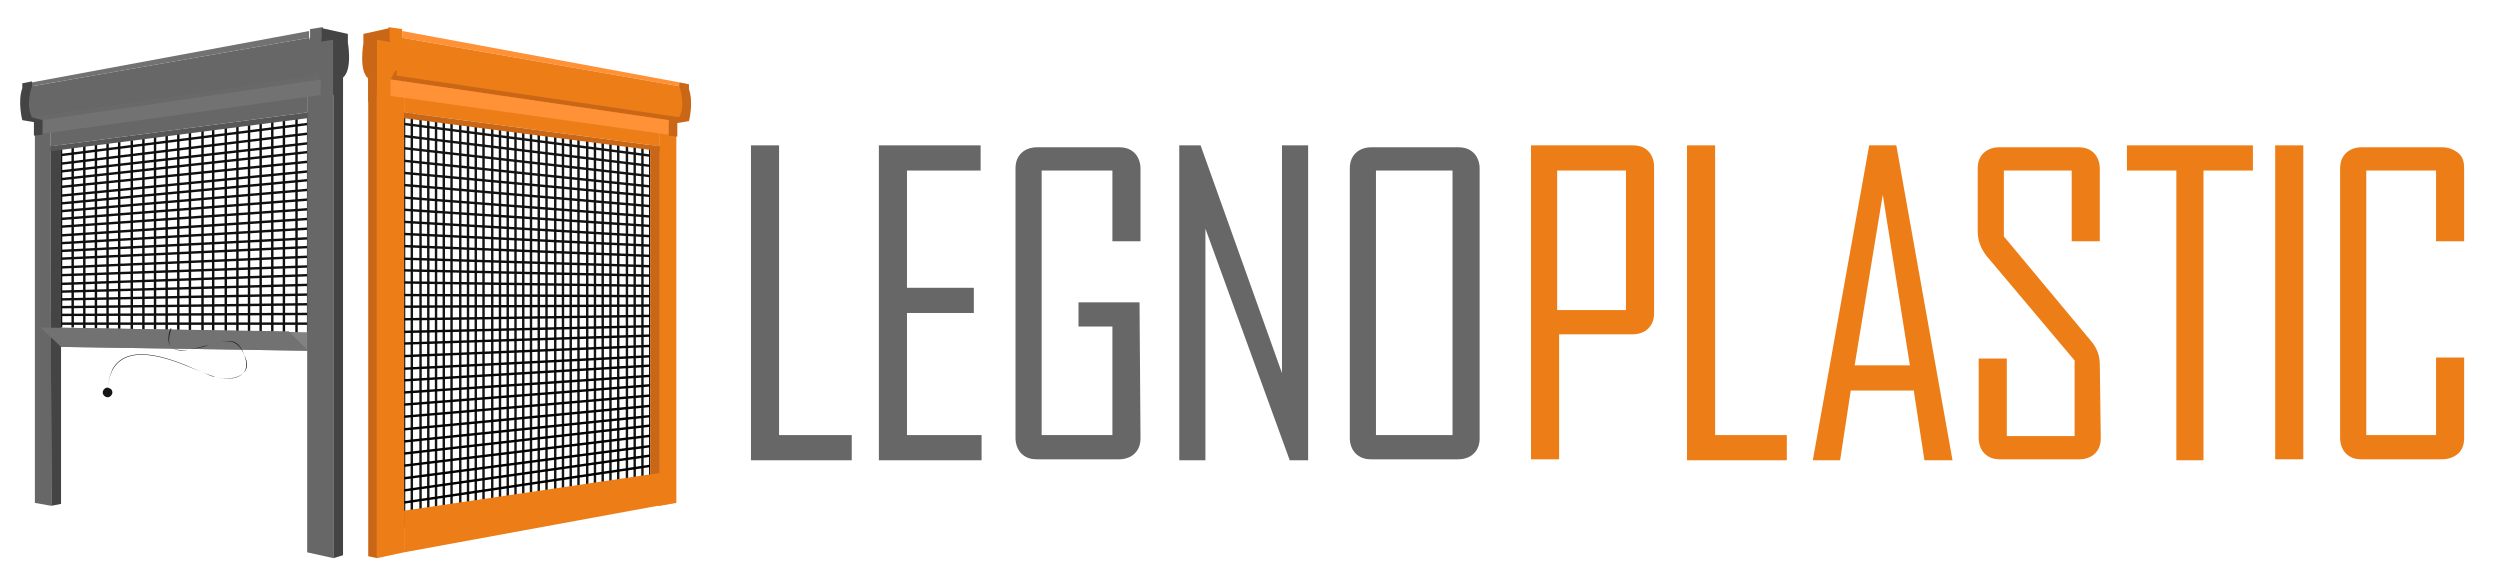 <?xml version="1.0" encoding="utf-8"?>
<!-- Generator: Adobe Illustrator 24.3.0, SVG Export Plug-In . SVG Version: 6.00 Build 0)  -->
<svg version="1.1" id="Livello_1" xmlns="http://www.w3.org/2000/svg" xmlns:xlink="http://www.w3.org/1999/xlink" x="0px" y="0px"
	 viewBox="0 0 258 60" style="enable-background:new 0 0 258 60;" xml:space="preserve">
<style type="text/css">
	.st0{fill:#676767;}
	.st1{fill:#ED7D17;}
	.st2{fill:#C96717;}
	.st3{fill:#FF9136;}
	.st4{fill:#444444;}
	.st5{fill:#727272;}
	.st6{fill:none;stroke:#0F0F0F;stroke-width:0.25;stroke-miterlimit:10;}
	.st7{clip-path:url(#SVGID_2_);fill:none;stroke:#151515;stroke-width:0.25;stroke-miterlimit:10;}
	.st8{clip-path:url(#SVGID_4_);fill:none;stroke:#151515;stroke-width:0.25;stroke-miterlimit:10;}
	.st9{clip-path:url(#SVGID_6_);fill:none;stroke:#151515;stroke-width:0.25;stroke-miterlimit:10;}
	.st10{clip-path:url(#SVGID_8_);fill:none;stroke:#151515;stroke-width:0.25;stroke-miterlimit:10;}
	.st11{clip-path:url(#SVGID_10_);fill:none;stroke:#151515;stroke-width:0.25;stroke-miterlimit:10;}
	.st12{clip-path:url(#SVGID_12_);fill:none;stroke:#151515;stroke-width:0.25;stroke-miterlimit:10;}
	.st13{clip-path:url(#SVGID_14_);fill:none;stroke:#151515;stroke-width:0.25;stroke-miterlimit:10;}
	.st14{clip-path:url(#SVGID_16_);fill:none;stroke:#151515;stroke-width:0.25;stroke-miterlimit:10;}
	.st15{clip-path:url(#SVGID_18_);fill:none;stroke:#151515;stroke-width:0.25;stroke-miterlimit:10;}
	.st16{clip-path:url(#SVGID_20_);fill:none;stroke:#151515;stroke-width:0.25;stroke-miterlimit:10;}
	.st17{clip-path:url(#SVGID_22_);fill:none;stroke:#151515;stroke-width:0.25;stroke-miterlimit:10;}
	.st18{clip-path:url(#SVGID_24_);fill:none;stroke:#151515;stroke-width:0.25;stroke-miterlimit:10;}
	.st19{clip-path:url(#SVGID_26_);fill:none;stroke:#151515;stroke-width:0.25;stroke-miterlimit:10;}
	.st20{clip-path:url(#SVGID_28_);fill:none;stroke:#151515;stroke-width:0.25;stroke-miterlimit:10;}
	.st21{clip-path:url(#SVGID_30_);fill:none;stroke:#151515;stroke-width:0.25;stroke-miterlimit:10;}
	.st22{clip-path:url(#SVGID_32_);fill:none;stroke:#151515;stroke-width:0.25;stroke-miterlimit:10;}
	.st23{clip-path:url(#SVGID_34_);fill:none;stroke:#151515;stroke-width:0.25;stroke-miterlimit:10;}
	.st24{clip-path:url(#SVGID_36_);fill:none;stroke:#151515;stroke-width:0.25;stroke-miterlimit:10;}
	.st25{clip-path:url(#SVGID_38_);fill:none;stroke:#151515;stroke-width:0.25;stroke-miterlimit:10;}
	.st26{clip-path:url(#SVGID_40_);fill:none;stroke:#151515;stroke-width:0.25;stroke-miterlimit:10;}
	.st27{clip-path:url(#SVGID_42_);fill:none;stroke:#151515;stroke-width:0.25;stroke-miterlimit:10;}
	.st28{clip-path:url(#SVGID_44_);fill:none;stroke:#151515;stroke-width:0.25;stroke-miterlimit:10;}
	.st29{clip-path:url(#SVGID_46_);fill:none;stroke:#151515;stroke-width:0.25;stroke-miterlimit:10;}
	.st30{clip-path:url(#SVGID_48_);fill:none;stroke:#151515;stroke-width:0.25;stroke-miterlimit:10;}
	.st31{clip-path:url(#SVGID_50_);fill:none;stroke:#151515;stroke-width:0.25;stroke-miterlimit:10;}
	.st32{clip-path:url(#SVGID_52_);fill:none;stroke:#151515;stroke-width:0.25;stroke-miterlimit:10;}
	.st33{clip-path:url(#SVGID_54_);fill:none;stroke:#151515;stroke-width:0.25;stroke-miterlimit:10;}
	.st34{clip-path:url(#SVGID_56_);fill:none;stroke:#151515;stroke-width:0.25;stroke-miterlimit:10;}
	.st35{clip-path:url(#SVGID_58_);fill:none;stroke:#151515;stroke-width:0.25;stroke-miterlimit:10;}
	.st36{clip-path:url(#SVGID_60_);fill:none;stroke:#151515;stroke-width:0.25;stroke-miterlimit:10;}
	.st37{clip-path:url(#SVGID_62_);fill:none;stroke:#151515;stroke-width:0.25;stroke-miterlimit:10;}
	.st38{clip-path:url(#SVGID_64_);fill:none;stroke:#151515;stroke-width:0.25;stroke-miterlimit:10;}
	.st39{clip-path:url(#SVGID_66_);fill:none;stroke:#151515;stroke-width:0.25;stroke-miterlimit:10;}
	.st40{clip-path:url(#SVGID_68_);fill:none;stroke:#141414;stroke-width:0.25;stroke-miterlimit:10;}
	.st41{clip-path:url(#SVGID_70_);fill:none;stroke:#141414;stroke-width:0.25;stroke-miterlimit:10;}
	.st42{clip-path:url(#SVGID_72_);fill:none;stroke:#131313;stroke-width:0.25;stroke-miterlimit:10;}
	.st43{clip-path:url(#SVGID_74_);fill:none;stroke:#121212;stroke-width:0.25;stroke-miterlimit:10;}
	.st44{clip-path:url(#SVGID_76_);fill:none;stroke:#121212;stroke-width:0.25;stroke-miterlimit:10;}
	.st45{clip-path:url(#SVGID_78_);fill:none;stroke:#111111;stroke-width:0.25;stroke-miterlimit:10;}
	.st46{clip-path:url(#SVGID_80_);fill:none;stroke:#101010;stroke-width:0.25;stroke-miterlimit:10;}
	.st47{clip-path:url(#SVGID_82_);fill:none;stroke:#101010;stroke-width:0.25;stroke-miterlimit:10;}
	.st48{clip-path:url(#SVGID_84_);fill:none;stroke:#0F0F0F;stroke-width:0.25;stroke-miterlimit:10;}
	.st49{clip-path:url(#SVGID_86_);fill:none;stroke:#0E0E0E;stroke-width:0.25;stroke-miterlimit:10;}
	.st50{clip-path:url(#SVGID_88_);fill:none;stroke:#0E0E0E;stroke-width:0.25;stroke-miterlimit:10;}
	.st51{clip-path:url(#SVGID_90_);fill:none;stroke:#0D0D0D;stroke-width:0.25;stroke-miterlimit:10;}
	.st52{clip-path:url(#SVGID_92_);fill:none;stroke:#0C0C0C;stroke-width:0.25;stroke-miterlimit:10;}
	.st53{clip-path:url(#SVGID_94_);fill:none;stroke:#0C0C0C;stroke-width:0.25;stroke-miterlimit:10;}
	.st54{clip-path:url(#SVGID_96_);fill:none;stroke:#0B0B0B;stroke-width:0.25;stroke-miterlimit:10;}
	.st55{clip-path:url(#SVGID_98_);fill:none;stroke:#0A0A0A;stroke-width:0.25;stroke-miterlimit:10;}
	.st56{clip-path:url(#SVGID_100_);fill:none;stroke:#090909;stroke-width:0.25;stroke-miterlimit:10;}
	.st57{clip-path:url(#SVGID_102_);fill:none;stroke:#090909;stroke-width:0.25;stroke-miterlimit:10;}
	.st58{clip-path:url(#SVGID_104_);fill:none;stroke:#080808;stroke-width:0.25;stroke-miterlimit:10;}
	.st59{clip-path:url(#SVGID_106_);fill:none;stroke:#070707;stroke-width:0.25;stroke-miterlimit:10;}
	.st60{clip-path:url(#SVGID_108_);fill:none;stroke:#070707;stroke-width:0.25;stroke-miterlimit:10;}
	.st61{clip-path:url(#SVGID_110_);fill:none;stroke:#060606;stroke-width:0.25;stroke-miterlimit:10;}
	.st62{clip-path:url(#SVGID_112_);fill:none;stroke:#050505;stroke-width:0.25;stroke-miterlimit:10;}
	.st63{clip-path:url(#SVGID_114_);fill:none;stroke:#050505;stroke-width:0.25;stroke-miterlimit:10;}
	.st64{clip-path:url(#SVGID_116_);fill:none;stroke:#040404;stroke-width:0.25;stroke-miterlimit:10;}
	.st65{clip-path:url(#SVGID_118_);fill:none;stroke:#030303;stroke-width:0.25;stroke-miterlimit:10;}
	.st66{clip-path:url(#SVGID_120_);fill:none;stroke:#030303;stroke-width:0.25;stroke-miterlimit:10;}
	.st67{clip-path:url(#SVGID_122_);fill:none;stroke:#020202;stroke-width:0.25;stroke-miterlimit:10;}
	.st68{clip-path:url(#SVGID_124_);fill:none;stroke:#010101;stroke-width:0.25;stroke-miterlimit:10;}
	.st69{clip-path:url(#SVGID_126_);fill:none;stroke:#010101;stroke-width:0.25;stroke-miterlimit:10;}
	.st70{clip-path:url(#SVGID_128_);fill:none;stroke:#000000;stroke-width:0.25;stroke-miterlimit:10;}
	.st71{fill:#828284;}
	.st72{fill:#575757;}
	.st73{fill:#686969;}
	.st74{fill:#151515;}
</style>
<g>
	<polygon class="st0" points="87.9,47.5 77.5,47.5 77.5,15 80.4,15 80.4,44.9 87.9,44.9 	"/>
	<polygon class="st0" points="101.3,47.5 90.7,47.5 90.7,15 101.2,15 101.2,17.6 93.6,17.6 93.6,29.7 100.5,29.7 100.5,32.3 
		93.6,32.3 93.6,44.9 101.3,44.9 	"/>
	<g>
		<path class="st0" d="M117.7,45.2c0,0.7-0.2,1.2-0.6,1.6c-0.4,0.4-1,0.6-1.6,0.6h-8.5c-0.7,0-1.2-0.2-1.6-0.6
			c-0.4-0.4-0.6-1-0.6-1.6V17.4c0-0.7,0.2-1.2,0.6-1.6c0.4-0.4,1-0.6,1.6-0.6h8.5c0.7,0,1.2,0.2,1.6,0.6c0.4,0.4,0.6,1,0.6,1.6v7.5
			h-2.9v-7.3h-7.3v27.3h7.3V33.7h-3.5v-2.5h6.3L117.7,45.2L117.7,45.2z"/>
	</g>
	<g>
		<polygon class="st0" points="135,47.5 133.1,47.5 124.4,23.6 124.4,47.5 121.7,47.5 121.7,15 123.9,15 132.3,38.5 132.3,15 
			135,15 		"/>
	</g>
	<g>
		<path class="st0" d="M152.7,45.2c0,0.7-0.2,1.2-0.6,1.6s-1,0.6-1.6,0.6h-9c-0.7,0-1.2-0.2-1.6-0.6c-0.4-0.4-0.6-1-0.6-1.6V17.4
			c0-0.7,0.2-1.2,0.6-1.6c0.4-0.4,1-0.6,1.6-0.6h9c0.7,0,1.2,0.2,1.6,0.6c0.4,0.4,0.6,1,0.6,1.6V45.2z M149.9,17.6h-7.9v27.3h7.9
			V17.6z"/>
	</g>
	<g>
		<path class="st1" d="M170.7,32.3c0,0.7-0.2,1.2-0.6,1.6s-1,0.6-1.6,0.6h-7.6v12.9h-2.9V15h10.5c0.7,0,1.2,0.2,1.6,0.6
			c0.4,0.4,0.6,1,0.6,1.6V32.3z M167.8,17.6h-7.1v14.4h7.1V17.6z"/>
	</g>
	<g>
		<polygon class="st1" points="184.4,47.5 174.1,47.5 174.1,15 177,15 177,44.9 184.4,44.9 		"/>
	</g>
	<g>
		<path class="st1" d="M201.5,47.5h-2.9l-1.1-7.2H191l-1.1,7.2h-2.8v-0.1l5.8-32.4h2.8L201.5,47.5z M197.1,37.7l-2.8-17.6l-2.9,17.6
			H197.1z"/>
	</g>
	<g>
		<path class="st1" d="M216.8,45.2c0,0.7-0.2,1.2-0.6,1.6s-1,0.6-1.6,0.6h-8.2c-0.7,0-1.2-0.2-1.6-0.6c-0.4-0.4-0.6-1-0.6-1.6V37
			h2.9v8h7v-7.8L205,26.4c-0.6-0.8-0.9-1.6-0.9-2.5v-6.5c0-0.7,0.2-1.2,0.6-1.6c0.4-0.4,1-0.6,1.6-0.6h8.2c0.7,0,1.2,0.2,1.6,0.6
			c0.4,0.4,0.6,1,0.6,1.6v7.5h-2.9v-7.3h-7v6.8l9,10.8c0.6,0.7,0.9,1.5,0.9,2.4L216.8,45.2L216.8,45.2z"/>
	</g>
	<polygon class="st1" points="232.5,17.6 227.4,17.6 227.4,47.5 224.6,47.5 224.6,17.6 219.5,17.6 219.5,15 232.5,15 	"/>
	<g>
		<rect x="234.8" y="15" class="st1" width="2.9" height="32.4"/>
	</g>
	<g>
		<path class="st1" d="M254.3,45.2c0,0.7-0.2,1.2-0.6,1.6c-0.5,0.4-1,0.6-1.7,0.6h-8.3c-0.7,0-1.2-0.2-1.6-0.6
			c-0.4-0.4-0.6-1-0.6-1.6V17.4c0-0.7,0.2-1.2,0.6-1.6c0.4-0.4,1-0.6,1.6-0.6h8.3c0.7,0,1.2,0.2,1.7,0.6c0.5,0.4,0.6,1,0.6,1.6v7.5
			h-2.9v-7.3h-7.2v27.3h7.2v-8h2.9V45.2z"/>
	</g>
</g>
<g>
	<path class="st1" d="M40.1,2.8l1.4,0.2v0.8c0,0,1.4,4.3-1.2,4.3h-1.2L40.1,2.8z"/>
</g>
<g>
	<path class="st2" d="M39.5,8.2h0.8v1.6h-1.5v-2h-0.2v2.7H38V9.9V8.1c-1-0.8-0.5-3.6-0.5-3.6V3.5l2.7-0.6v0.8
		C40.1,3.7,40.9,7.5,39.5,8.2"/>
</g>
<g>
	<polygon class="st3" points="70.1,8.9 70.1,8.5 41.5,3.2 41.5,3.9 	"/>
</g>
<g>
	<path class="st0" d="M33.3,2.8L32,3v0.8c0,0-1.4,4.3,1.2,4.3h1.2L33.3,2.8z"/>
</g>
<g>
	<path class="st4" d="M33.8,8.2h-0.7v1.6h1.5V7.9h0.2v2.7h0.6V9.9V8c1-0.8,0.5-3.6,0.5-3.6V3.5l-2.7-0.6v0.8
		C33.3,3.6,32.5,7.5,33.8,8.2"/>
</g>
<g>
	<polygon class="st5" points="3.3,8.9 3.3,8.5 31.9,3.2 31.9,3.9 	"/>
</g>
<g>
	<line class="st6" x1="6.3" y1="16" x2="31.7" y2="12.8"/>
</g>
<g>
	<line class="st6" x1="6.2" y1="16.9" x2="31.7" y2="13.8"/>
</g>
<g>
	<line class="st6" x1="6.2" y1="17.7" x2="31.7" y2="14.8"/>
</g>
<g>
	<line class="st6" x1="6.2" y1="18.5" x2="31.7" y2="15.7"/>
</g>
<g>
	<line class="st6" x1="6.2" y1="19.3" x2="31.7" y2="16.7"/>
</g>
<g>
	<line class="st6" x1="6.2" y1="20.2" x2="31.7" y2="17.7"/>
</g>
<g>
	<line class="st6" x1="6.2" y1="21" x2="31.7" y2="18.6"/>
</g>
<g>
	<line class="st6" x1="6.2" y1="21.8" x2="31.7" y2="19.6"/>
</g>
<g>
	<line class="st6" x1="6.2" y1="22.6" x2="31.7" y2="20.6"/>
</g>
<g>
	<line class="st6" x1="6.2" y1="23.4" x2="31.7" y2="21.6"/>
</g>
<g>
	<line class="st6" x1="6.2" y1="24.3" x2="31.7" y2="22.6"/>
</g>
<g>
	<line class="st6" x1="6.2" y1="25.1" x2="31.7" y2="23.6"/>
</g>
<g>
	<line class="st6" x1="6.2" y1="25.9" x2="31.7" y2="24.6"/>
</g>
<g>
	<line class="st6" x1="6.2" y1="26.7" x2="31.7" y2="25.5"/>
</g>
<g>
	<line class="st6" x1="6.2" y1="27.6" x2="31.7" y2="26.5"/>
</g>
<g>
	<line class="st6" x1="6.2" y1="28.4" x2="31.7" y2="27.5"/>
</g>
<g>
	<line class="st6" x1="6.2" y1="29.3" x2="31.7" y2="28.4"/>
</g>
<g>
	<line class="st6" x1="6.2" y1="30.1" x2="31.7" y2="29.4"/>
</g>
<g>
	<line class="st6" x1="6.2" y1="30.9" x2="31.7" y2="30.4"/>
</g>
<g>
	<line class="st6" x1="6.2" y1="31.7" x2="31.8" y2="31.4"/>
</g>
<g>
	<line class="st6" x1="6.2" y1="32.5" x2="31.8" y2="32.4"/>
</g>
<g>
	<line class="st6" x1="6.2" y1="33.4" x2="31.8" y2="33.4"/>
</g>
<g>
	<line class="st6" x1="6.3" y1="15.4" x2="6.3" y2="33.8"/>
</g>
<g>
	<line class="st6" x1="7.5" y1="15.2" x2="7.5" y2="33.8"/>
</g>
<g>
	<line class="st6" x1="8.7" y1="15" x2="8.7" y2="33.9"/>
</g>
<g>
	<line class="st6" x1="9.9" y1="14.9" x2="9.9" y2="33.9"/>
</g>
<g>
	<line class="st6" x1="11.1" y1="14.7" x2="11.1" y2="34"/>
</g>
<g>
	<line class="st6" x1="12.3" y1="14.5" x2="12.3" y2="34"/>
</g>
<g>
	<line class="st6" x1="13.6" y1="14.3" x2="13.6" y2="34"/>
</g>
<g>
	<line class="st6" x1="14.8" y1="14.2" x2="14.8" y2="34"/>
</g>
<g>
	<line class="st6" x1="16" y1="14" x2="16" y2="34"/>
</g>
<g>
	<line class="st6" x1="17.2" y1="13.8" x2="17.2" y2="34.1"/>
</g>
<g>
	<line class="st6" x1="18.4" y1="13.6" x2="18.4" y2="34.1"/>
</g>
<g>
	<line class="st6" x1="19.6" y1="13.4" x2="19.6" y2="34.1"/>
</g>
<g>
	<line class="st6" x1="20.9" y1="13.2" x2="20.9" y2="34.1"/>
</g>
<g>
	<line class="st6" x1="22" y1="13.1" x2="22" y2="34.2"/>
</g>
<g>
	<line class="st6" x1="23.3" y1="12.9" x2="23.3" y2="34.2"/>
</g>
<g>
	<line class="st6" x1="24.5" y1="12.7" x2="24.5" y2="34.3"/>
</g>
<g>
	<line class="st6" x1="25.7" y1="12.5" x2="25.7" y2="34.3"/>
</g>
<g>
	<line class="st6" x1="26.9" y1="12.3" x2="26.9" y2="34.3"/>
</g>
<g>
	<line class="st6" x1="28.1" y1="12.2" x2="28.1" y2="34.3"/>
</g>
<g>
	<line class="st6" x1="29.3" y1="12" x2="29.3" y2="34.4"/>
</g>
<g>
	<line class="st6" x1="30.6" y1="11.8" x2="30.6" y2="34.4"/>
</g>
<g>
	<line class="st6" x1="31.8" y1="11.6" x2="31.8" y2="34.4"/>
</g>
<g>
	<g>
		<defs>
			<polygon id="SVGID_1_" points="41.7,54.4 67.1,50.2 67.1,15.2 41.7,11.6 			"/>
		</defs>
		<clipPath id="SVGID_2_">
			<use xlink:href="#SVGID_1_"  style="overflow:visible;"/>
		</clipPath>
		<line class="st7" x1="41.7" y1="-40.1" x2="41.7" y2="64.7"/>
	</g>
	<g>
		<defs>
			<polygon id="SVGID_3_" points="41.7,54.4 67.1,50.2 67.1,15.2 41.7,11.6 			"/>
		</defs>
		<clipPath id="SVGID_4_">
			<use xlink:href="#SVGID_3_"  style="overflow:visible;"/>
		</clipPath>
		<line class="st8" x1="42.5" y1="-40.1" x2="42.5" y2="64.7"/>
	</g>
	<g>
		<defs>
			<polygon id="SVGID_5_" points="41.7,54.4 67.1,50.2 67.1,15.2 41.7,11.6 			"/>
		</defs>
		<clipPath id="SVGID_6_">
			<use xlink:href="#SVGID_5_"  style="overflow:visible;"/>
		</clipPath>
		<line class="st9" x1="43.4" y1="-40.1" x2="43.4" y2="64.7"/>
	</g>
	<g>
		<defs>
			<polygon id="SVGID_7_" points="41.7,54.4 67.1,50.2 67.1,15.2 41.7,11.6 			"/>
		</defs>
		<clipPath id="SVGID_8_">
			<use xlink:href="#SVGID_7_"  style="overflow:visible;"/>
		</clipPath>
		<line class="st10" x1="44.2" y1="-40.1" x2="44.2" y2="64.7"/>
	</g>
	<g>
		<defs>
			<polygon id="SVGID_9_" points="41.7,54.4 67.1,50.2 67.1,15.2 41.7,11.6 			"/>
		</defs>
		<clipPath id="SVGID_10_">
			<use xlink:href="#SVGID_9_"  style="overflow:visible;"/>
		</clipPath>
		<line class="st11" x1="45" y1="-40.1" x2="45" y2="64.7"/>
	</g>
	<g>
		<defs>
			<polygon id="SVGID_11_" points="41.7,54.4 67.1,50.2 67.1,15.2 41.7,11.6 			"/>
		</defs>
		<clipPath id="SVGID_12_">
			<use xlink:href="#SVGID_11_"  style="overflow:visible;"/>
		</clipPath>
		<line class="st12" x1="45.8" y1="-40.1" x2="45.8" y2="64.7"/>
	</g>
	<g>
		<defs>
			<polygon id="SVGID_13_" points="41.7,54.4 67.1,50.2 67.1,15.2 41.7,11.6 			"/>
		</defs>
		<clipPath id="SVGID_14_">
			<use xlink:href="#SVGID_13_"  style="overflow:visible;"/>
		</clipPath>
		<line class="st13" x1="46.6" y1="-40.1" x2="46.6" y2="64.7"/>
	</g>
	<g>
		<defs>
			<polygon id="SVGID_15_" points="41.7,54.4 67.1,50.2 67.1,15.2 41.7,11.6 			"/>
		</defs>
		<clipPath id="SVGID_16_">
			<use xlink:href="#SVGID_15_"  style="overflow:visible;"/>
		</clipPath>
		<line class="st14" x1="47.5" y1="-40.1" x2="47.5" y2="64.7"/>
	</g>
	<g>
		<defs>
			<polygon id="SVGID_17_" points="41.7,54.4 67.1,50.2 67.1,15.2 41.7,11.6 			"/>
		</defs>
		<clipPath id="SVGID_18_">
			<use xlink:href="#SVGID_17_"  style="overflow:visible;"/>
		</clipPath>
		<line class="st15" x1="48.3" y1="-40.1" x2="48.3" y2="64.7"/>
	</g>
	<g>
		<defs>
			<polygon id="SVGID_19_" points="41.7,54.4 67.1,50.2 67.1,15.2 41.7,11.6 			"/>
		</defs>
		<clipPath id="SVGID_20_">
			<use xlink:href="#SVGID_19_"  style="overflow:visible;"/>
		</clipPath>
		<line class="st16" x1="49.1" y1="-40.1" x2="49.1" y2="64.7"/>
	</g>
	<g>
		<defs>
			<polygon id="SVGID_21_" points="41.7,54.4 67.1,50.2 67.1,15.2 41.7,11.6 			"/>
		</defs>
		<clipPath id="SVGID_22_">
			<use xlink:href="#SVGID_21_"  style="overflow:visible;"/>
		</clipPath>
		<line class="st17" x1="49.9" y1="-40.1" x2="49.9" y2="64.7"/>
	</g>
	<g>
		<defs>
			<polygon id="SVGID_23_" points="41.7,54.4 67.1,50.2 67.1,15.2 41.7,11.6 			"/>
		</defs>
		<clipPath id="SVGID_24_">
			<use xlink:href="#SVGID_23_"  style="overflow:visible;"/>
		</clipPath>
		<line class="st18" x1="50.8" y1="-40.1" x2="50.8" y2="64.7"/>
	</g>
	<g>
		<defs>
			<polygon id="SVGID_25_" points="41.7,54.4 67.1,50.2 67.1,15.2 41.7,11.6 			"/>
		</defs>
		<clipPath id="SVGID_26_">
			<use xlink:href="#SVGID_25_"  style="overflow:visible;"/>
		</clipPath>
		<line class="st19" x1="51.6" y1="-40.1" x2="51.6" y2="64.7"/>
	</g>
	<g>
		<defs>
			<polygon id="SVGID_27_" points="41.7,54.4 67.1,50.2 67.1,15.2 41.7,11.6 			"/>
		</defs>
		<clipPath id="SVGID_28_">
			<use xlink:href="#SVGID_27_"  style="overflow:visible;"/>
		</clipPath>
		<line class="st20" x1="52.4" y1="-40.1" x2="52.4" y2="64.7"/>
	</g>
	<g>
		<defs>
			<polygon id="SVGID_29_" points="41.7,54.4 67.1,50.2 67.1,15.2 41.7,11.6 			"/>
		</defs>
		<clipPath id="SVGID_30_">
			<use xlink:href="#SVGID_29_"  style="overflow:visible;"/>
		</clipPath>
		<line class="st21" x1="53.2" y1="-40.1" x2="53.2" y2="64.7"/>
	</g>
	<g>
		<defs>
			<polygon id="SVGID_31_" points="41.7,54.4 67.1,50.2 67.1,15.2 41.7,11.6 			"/>
		</defs>
		<clipPath id="SVGID_32_">
			<use xlink:href="#SVGID_31_"  style="overflow:visible;"/>
		</clipPath>
		<line class="st22" x1="54" y1="-40.1" x2="54" y2="64.7"/>
	</g>
	<g>
		<defs>
			<polygon id="SVGID_33_" points="41.7,54.4 67.1,50.2 67.1,15.2 41.7,11.6 			"/>
		</defs>
		<clipPath id="SVGID_34_">
			<use xlink:href="#SVGID_33_"  style="overflow:visible;"/>
		</clipPath>
		<line class="st23" x1="54.8" y1="-40.1" x2="54.8" y2="64.7"/>
	</g>
	<g>
		<defs>
			<polygon id="SVGID_35_" points="41.7,54.4 67.1,50.2 67.1,15.2 41.7,11.6 			"/>
		</defs>
		<clipPath id="SVGID_36_">
			<use xlink:href="#SVGID_35_"  style="overflow:visible;"/>
		</clipPath>
		<line class="st24" x1="55.6" y1="-40.1" x2="55.6" y2="64.7"/>
	</g>
	<g>
		<defs>
			<polygon id="SVGID_37_" points="41.7,54.4 67.1,50.2 67.1,15.2 41.7,11.6 			"/>
		</defs>
		<clipPath id="SVGID_38_">
			<use xlink:href="#SVGID_37_"  style="overflow:visible;"/>
		</clipPath>
		<line class="st25" x1="56.4" y1="-40.1" x2="56.4" y2="64.7"/>
	</g>
	<g>
		<defs>
			<polygon id="SVGID_39_" points="41.7,54.4 67.1,50.2 67.1,15.2 41.7,11.6 			"/>
		</defs>
		<clipPath id="SVGID_40_">
			<use xlink:href="#SVGID_39_"  style="overflow:visible;"/>
		</clipPath>
		<line class="st26" x1="57.3" y1="-40.1" x2="57.3" y2="64.7"/>
	</g>
	<g>
		<defs>
			<polygon id="SVGID_41_" points="41.7,54.4 67.1,50.2 67.1,15.2 41.7,11.6 			"/>
		</defs>
		<clipPath id="SVGID_42_">
			<use xlink:href="#SVGID_41_"  style="overflow:visible;"/>
		</clipPath>
		<line class="st27" x1="58.1" y1="-40.1" x2="58.1" y2="64.7"/>
	</g>
	<g>
		<defs>
			<polygon id="SVGID_43_" points="41.7,54.4 67.1,50.2 67.1,15.2 41.7,11.6 			"/>
		</defs>
		<clipPath id="SVGID_44_">
			<use xlink:href="#SVGID_43_"  style="overflow:visible;"/>
		</clipPath>
		<line class="st28" x1="58.9" y1="-40.1" x2="58.9" y2="64.7"/>
	</g>
	<g>
		<defs>
			<polygon id="SVGID_45_" points="41.7,54.4 67.1,50.2 67.1,15.2 41.7,11.6 			"/>
		</defs>
		<clipPath id="SVGID_46_">
			<use xlink:href="#SVGID_45_"  style="overflow:visible;"/>
		</clipPath>
		<line class="st29" x1="59.7" y1="-40.1" x2="59.7" y2="64.7"/>
	</g>
	<g>
		<defs>
			<polygon id="SVGID_47_" points="41.7,54.4 67.1,50.2 67.1,15.2 41.7,11.6 			"/>
		</defs>
		<clipPath id="SVGID_48_">
			<use xlink:href="#SVGID_47_"  style="overflow:visible;"/>
		</clipPath>
		<line class="st30" x1="60.6" y1="-40.1" x2="60.6" y2="64.7"/>
	</g>
	<g>
		<defs>
			<polygon id="SVGID_49_" points="41.7,54.4 67.1,50.2 67.1,15.2 41.7,11.6 			"/>
		</defs>
		<clipPath id="SVGID_50_">
			<use xlink:href="#SVGID_49_"  style="overflow:visible;"/>
		</clipPath>
		<line class="st31" x1="61.4" y1="-40.1" x2="61.4" y2="64.7"/>
	</g>
	<g>
		<defs>
			<polygon id="SVGID_51_" points="41.7,54.4 67.1,50.2 67.1,15.2 41.7,11.6 			"/>
		</defs>
		<clipPath id="SVGID_52_">
			<use xlink:href="#SVGID_51_"  style="overflow:visible;"/>
		</clipPath>
		<line class="st32" x1="62.2" y1="-40.1" x2="62.2" y2="64.7"/>
	</g>
	<g>
		<defs>
			<polygon id="SVGID_53_" points="41.7,54.4 67.1,50.2 67.1,15.2 41.7,11.6 			"/>
		</defs>
		<clipPath id="SVGID_54_">
			<use xlink:href="#SVGID_53_"  style="overflow:visible;"/>
		</clipPath>
		<line class="st33" x1="63" y1="-40.1" x2="63" y2="64.7"/>
	</g>
	<g>
		<defs>
			<polygon id="SVGID_55_" points="41.7,54.4 67.1,50.2 67.1,15.2 41.7,11.6 			"/>
		</defs>
		<clipPath id="SVGID_56_">
			<use xlink:href="#SVGID_55_"  style="overflow:visible;"/>
		</clipPath>
		<line class="st34" x1="63.8" y1="-40.1" x2="63.8" y2="64.7"/>
	</g>
	<g>
		<defs>
			<polygon id="SVGID_57_" points="41.7,54.4 67.1,50.2 67.1,15.2 41.7,11.6 			"/>
		</defs>
		<clipPath id="SVGID_58_">
			<use xlink:href="#SVGID_57_"  style="overflow:visible;"/>
		</clipPath>
		<line class="st35" x1="64.7" y1="-40.1" x2="64.7" y2="64.7"/>
	</g>
	<g>
		<defs>
			<polygon id="SVGID_59_" points="41.7,54.4 67.1,50.2 67.1,15.2 41.7,11.6 			"/>
		</defs>
		<clipPath id="SVGID_60_">
			<use xlink:href="#SVGID_59_"  style="overflow:visible;"/>
		</clipPath>
		<line class="st36" x1="65.5" y1="-40.1" x2="65.5" y2="64.7"/>
	</g>
	<g>
		<defs>
			<polygon id="SVGID_61_" points="41.7,54.4 67.1,50.2 67.1,15.2 41.7,11.6 			"/>
		</defs>
		<clipPath id="SVGID_62_">
			<use xlink:href="#SVGID_61_"  style="overflow:visible;"/>
		</clipPath>
		<line class="st37" x1="66.3" y1="-40.1" x2="66.3" y2="64.7"/>
	</g>
	<g>
		<defs>
			<polygon id="SVGID_63_" points="41.7,54.4 67.1,50.2 67.1,15.2 41.7,11.6 			"/>
		</defs>
		<clipPath id="SVGID_64_">
			<use xlink:href="#SVGID_63_"  style="overflow:visible;"/>
		</clipPath>
		<line class="st38" x1="67.1" y1="-40.1" x2="67.1" y2="64.7"/>
	</g>
	<g>
		<defs>
			<polygon id="SVGID_65_" points="41.7,54.4 67.1,50.2 67.1,15.2 41.7,11.6 			"/>
		</defs>
		<clipPath id="SVGID_66_">
			<use xlink:href="#SVGID_65_"  style="overflow:visible;"/>
		</clipPath>
		<line class="st39" x1="9.1" y1="8.6" x2="74.4" y2="17"/>
	</g>
	<g>
		<defs>
			<polygon id="SVGID_67_" points="41.7,54.4 67.1,50.2 67.1,15.2 41.7,11.6 			"/>
		</defs>
		<clipPath id="SVGID_68_">
			<use xlink:href="#SVGID_67_"  style="overflow:visible;"/>
		</clipPath>
		<line class="st40" x1="9.1" y1="10.1" x2="74.4" y2="18"/>
	</g>
	<g>
		<defs>
			<polygon id="SVGID_69_" points="41.7,54.4 67.1,50.2 67.1,15.2 41.7,11.6 			"/>
		</defs>
		<clipPath id="SVGID_70_">
			<use xlink:href="#SVGID_69_"  style="overflow:visible;"/>
		</clipPath>
		<line class="st41" x1="9.1" y1="11.6" x2="74.4" y2="19"/>
	</g>
	<g>
		<defs>
			<polygon id="SVGID_71_" points="41.7,54.4 67.1,50.2 67.1,15.2 41.7,11.6 			"/>
		</defs>
		<clipPath id="SVGID_72_">
			<use xlink:href="#SVGID_71_"  style="overflow:visible;"/>
		</clipPath>
		<line class="st42" x1="9.1" y1="13.2" x2="74.4" y2="20"/>
	</g>
	<g>
		<defs>
			<polygon id="SVGID_73_" points="41.7,54.4 67.1,50.2 67.1,15.2 41.7,11.6 			"/>
		</defs>
		<clipPath id="SVGID_74_">
			<use xlink:href="#SVGID_73_"  style="overflow:visible;"/>
		</clipPath>
		<line class="st43" x1="9.1" y1="14.8" x2="74.4" y2="20.9"/>
	</g>
	<g>
		<defs>
			<polygon id="SVGID_75_" points="41.7,54.4 67.1,50.2 67.1,15.2 41.7,11.6 			"/>
		</defs>
		<clipPath id="SVGID_76_">
			<use xlink:href="#SVGID_75_"  style="overflow:visible;"/>
		</clipPath>
		<line class="st44" x1="9.1" y1="16.3" x2="74.4" y2="21.9"/>
	</g>
	<g>
		<defs>
			<polygon id="SVGID_77_" points="41.7,54.4 67.1,50.2 67.1,15.2 41.7,11.6 			"/>
		</defs>
		<clipPath id="SVGID_78_">
			<use xlink:href="#SVGID_77_"  style="overflow:visible;"/>
		</clipPath>
		<line class="st45" x1="9.1" y1="17.9" x2="74.4" y2="22.9"/>
	</g>
	<g>
		<defs>
			<polygon id="SVGID_79_" points="41.7,54.4 67.1,50.2 67.1,15.2 41.7,11.6 			"/>
		</defs>
		<clipPath id="SVGID_80_">
			<use xlink:href="#SVGID_79_"  style="overflow:visible;"/>
		</clipPath>
		<line class="st46" x1="9.1" y1="19.5" x2="74.4" y2="23.8"/>
	</g>
	<g>
		<defs>
			<polygon id="SVGID_81_" points="41.7,54.4 67.1,50.2 67.1,15.2 41.7,11.6 			"/>
		</defs>
		<clipPath id="SVGID_82_">
			<use xlink:href="#SVGID_81_"  style="overflow:visible;"/>
		</clipPath>
		<line class="st47" x1="9.1" y1="21" x2="74.4" y2="24.8"/>
	</g>
	<g>
		<defs>
			<polygon id="SVGID_83_" points="41.7,54.4 67.1,50.2 67.1,15.2 41.7,11.6 			"/>
		</defs>
		<clipPath id="SVGID_84_">
			<use xlink:href="#SVGID_83_"  style="overflow:visible;"/>
		</clipPath>
		<line class="st48" x1="9.1" y1="22.6" x2="74.4" y2="25.7"/>
	</g>
	<g>
		<defs>
			<polygon id="SVGID_85_" points="41.7,54.4 67.1,50.2 67.1,15.2 41.7,11.6 			"/>
		</defs>
		<clipPath id="SVGID_86_">
			<use xlink:href="#SVGID_85_"  style="overflow:visible;"/>
		</clipPath>
		<line class="st49" x1="9.1" y1="24.1" x2="74.4" y2="26.7"/>
	</g>
	<g>
		<defs>
			<polygon id="SVGID_87_" points="41.7,54.4 67.1,50.2 67.1,15.2 41.7,11.6 			"/>
		</defs>
		<clipPath id="SVGID_88_">
			<use xlink:href="#SVGID_87_"  style="overflow:visible;"/>
		</clipPath>
		<line class="st50" x1="9.1" y1="25.7" x2="74.4" y2="27.7"/>
	</g>
	<g>
		<defs>
			<polygon id="SVGID_89_" points="41.7,54.4 67.1,50.2 67.1,15.2 41.7,11.6 			"/>
		</defs>
		<clipPath id="SVGID_90_">
			<use xlink:href="#SVGID_89_"  style="overflow:visible;"/>
		</clipPath>
		<line class="st51" x1="9.1" y1="27.2" x2="74.4" y2="28.6"/>
	</g>
	<g>
		<defs>
			<polygon id="SVGID_91_" points="41.7,54.4 67.1,50.2 67.1,15.2 41.7,11.6 			"/>
		</defs>
		<clipPath id="SVGID_92_">
			<use xlink:href="#SVGID_91_"  style="overflow:visible;"/>
		</clipPath>
		<line class="st52" x1="9.1" y1="28.7" x2="74.4" y2="29.6"/>
	</g>
	<g>
		<defs>
			<polygon id="SVGID_93_" points="41.7,54.4 67.1,50.2 67.1,15.2 41.7,11.6 			"/>
		</defs>
		<clipPath id="SVGID_94_">
			<use xlink:href="#SVGID_93_"  style="overflow:visible;"/>
		</clipPath>
		<line class="st53" x1="9.1" y1="30.3" x2="74.4" y2="30.6"/>
	</g>
	<g>
		<defs>
			<polygon id="SVGID_95_" points="41.7,54.4 67.1,50.2 67.1,15.2 41.7,11.6 			"/>
		</defs>
		<clipPath id="SVGID_96_">
			<use xlink:href="#SVGID_95_"  style="overflow:visible;"/>
		</clipPath>
		<line class="st54" x1="9.1" y1="31.8" x2="74.3" y2="31.5"/>
	</g>
	<g>
		<defs>
			<polygon id="SVGID_97_" points="41.7,54.4 67.1,50.2 67.1,15.2 41.7,11.6 			"/>
		</defs>
		<clipPath id="SVGID_98_">
			<use xlink:href="#SVGID_97_"  style="overflow:visible;"/>
		</clipPath>
		<line class="st55" x1="9.1" y1="33.4" x2="74.3" y2="32.5"/>
	</g>
	<g>
		<defs>
			<polygon id="SVGID_99_" points="41.7,54.4 67.1,50.2 67.1,15.2 41.7,11.6 			"/>
		</defs>
		<clipPath id="SVGID_100_">
			<use xlink:href="#SVGID_99_"  style="overflow:visible;"/>
		</clipPath>
		<line class="st56" x1="9.1" y1="35" x2="74.3" y2="33.5"/>
	</g>
	<g>
		<defs>
			<polygon id="SVGID_101_" points="41.7,54.4 67.1,50.2 67.1,15.2 41.7,11.6 			"/>
		</defs>
		<clipPath id="SVGID_102_">
			<use xlink:href="#SVGID_101_"  style="overflow:visible;"/>
		</clipPath>
		<line class="st57" x1="9.1" y1="36.5" x2="74.3" y2="34.4"/>
	</g>
	<g>
		<defs>
			<polygon id="SVGID_103_" points="41.7,54.4 67.1,50.2 67.1,15.2 41.7,11.6 			"/>
		</defs>
		<clipPath id="SVGID_104_">
			<use xlink:href="#SVGID_103_"  style="overflow:visible;"/>
		</clipPath>
		<line class="st58" x1="9.1" y1="38.1" x2="74.3" y2="35.4"/>
	</g>
	<g>
		<defs>
			<polygon id="SVGID_105_" points="41.7,54.4 67.1,50.2 67.1,15.2 41.7,11.6 			"/>
		</defs>
		<clipPath id="SVGID_106_">
			<use xlink:href="#SVGID_105_"  style="overflow:visible;"/>
		</clipPath>
		<line class="st59" x1="9.1" y1="39.7" x2="74.3" y2="36.4"/>
	</g>
	<g>
		<defs>
			<polygon id="SVGID_107_" points="41.7,54.4 67.1,50.2 67.1,15.2 41.7,11.6 			"/>
		</defs>
		<clipPath id="SVGID_108_">
			<use xlink:href="#SVGID_107_"  style="overflow:visible;"/>
		</clipPath>
		<line class="st60" x1="9.1" y1="41.2" x2="74.3" y2="37.3"/>
	</g>
	<g>
		<defs>
			<polygon id="SVGID_109_" points="41.7,54.4 67.1,50.2 67.1,15.2 41.7,11.6 			"/>
		</defs>
		<clipPath id="SVGID_110_">
			<use xlink:href="#SVGID_109_"  style="overflow:visible;"/>
		</clipPath>
		<line class="st61" x1="9.2" y1="42.7" x2="74.3" y2="38.3"/>
	</g>
	<g>
		<defs>
			<polygon id="SVGID_111_" points="41.7,54.4 67.1,50.2 67.1,15.2 41.7,11.6 			"/>
		</defs>
		<clipPath id="SVGID_112_">
			<use xlink:href="#SVGID_111_"  style="overflow:visible;"/>
		</clipPath>
		<line class="st62" x1="9.2" y1="44.3" x2="74.3" y2="39.2"/>
	</g>
	<g>
		<defs>
			<polygon id="SVGID_113_" points="41.7,54.4 67.1,50.2 67.1,15.2 41.7,11.6 			"/>
		</defs>
		<clipPath id="SVGID_114_">
			<use xlink:href="#SVGID_113_"  style="overflow:visible;"/>
		</clipPath>
		<line class="st63" x1="9.2" y1="45.8" x2="74.3" y2="40.2"/>
	</g>
	<g>
		<defs>
			<polygon id="SVGID_115_" points="41.7,54.4 67.1,50.2 67.1,15.2 41.7,11.6 			"/>
		</defs>
		<clipPath id="SVGID_116_">
			<use xlink:href="#SVGID_115_"  style="overflow:visible;"/>
		</clipPath>
		<line class="st64" x1="9.2" y1="47.4" x2="74.3" y2="41.2"/>
	</g>
	<g>
		<defs>
			<polygon id="SVGID_117_" points="41.7,54.4 67.1,50.2 67.1,15.2 41.7,11.6 			"/>
		</defs>
		<clipPath id="SVGID_118_">
			<use xlink:href="#SVGID_117_"  style="overflow:visible;"/>
		</clipPath>
		<line class="st65" x1="9.2" y1="48.9" x2="74.3" y2="42.2"/>
	</g>
	<g>
		<defs>
			<polygon id="SVGID_119_" points="41.7,54.4 67.1,50.2 67.1,15.2 41.7,11.6 			"/>
		</defs>
		<clipPath id="SVGID_120_">
			<use xlink:href="#SVGID_119_"  style="overflow:visible;"/>
		</clipPath>
		<line class="st66" x1="9.2" y1="50.5" x2="74.3" y2="43.1"/>
	</g>
	<g>
		<defs>
			<polygon id="SVGID_121_" points="41.7,54.4 67.1,50.2 67.1,15.2 41.7,11.6 			"/>
		</defs>
		<clipPath id="SVGID_122_">
			<use xlink:href="#SVGID_121_"  style="overflow:visible;"/>
		</clipPath>
		<line class="st67" x1="9.2" y1="52" x2="74.3" y2="44.1"/>
	</g>
	<g>
		<defs>
			<polygon id="SVGID_123_" points="41.7,54.4 67.1,50.2 67.1,15.2 41.7,11.6 			"/>
		</defs>
		<clipPath id="SVGID_124_">
			<use xlink:href="#SVGID_123_"  style="overflow:visible;"/>
		</clipPath>
		<line class="st68" x1="9.2" y1="53.6" x2="74.3" y2="45.1"/>
	</g>
	<g>
		<defs>
			<polygon id="SVGID_125_" points="41.7,54.4 67.1,50.2 67.1,15.2 41.7,11.6 			"/>
		</defs>
		<clipPath id="SVGID_126_">
			<use xlink:href="#SVGID_125_"  style="overflow:visible;"/>
		</clipPath>
		<line class="st69" x1="9.2" y1="55.2" x2="74.3" y2="46"/>
	</g>
	<g>
		<defs>
			<polygon id="SVGID_127_" points="41.7,54.4 67.1,50.2 67.1,15.2 41.7,11.6 			"/>
		</defs>
		<clipPath id="SVGID_128_">
			<use xlink:href="#SVGID_127_"  style="overflow:visible;"/>
		</clipPath>
		<line class="st70" x1="9.2" y1="56.7" x2="74.3" y2="47"/>
	</g>
</g>
<g>
	<g>
		<polygon class="st1" points="38.9,4.1 38.9,57.6 41.7,57 41.7,4.6 		"/>
	</g>
	<g>
		<polygon class="st1" points="68.1,52.2 69.8,51.9 69.8,9.7 68.1,9.4 		"/>
	</g>
	<g>
		<polygon class="st2" points="67.1,15 67.1,52 68.1,52.2 68.1,15.1 		"/>
	</g>
	<g>
		<polygon class="st2" points="38,57.4 38.9,57.6 38.9,4.1 38,4.6 		"/>
	</g>
	<g>
		<polygon class="st1" points="41.7,11.6 68.1,15.1 68.1,9.4 41.7,4.6 		"/>
	</g>
	<g>
		<polygon class="st2" points="41.7,11.6 68.1,15.1 68.1,15.6 41.7,12.2 		"/>
	</g>
	<g>
		<path class="st2" d="M69,14l0.9,0.1v-1.4l1.2-0.2c0,0,0.5-1.9,0-3.3V8.7l-1-0.2L70,10.8L69,12.6V14z"/>
	</g>
	<g>
		<polygon class="st2" points="69,12.4 40.3,8.2 40.8,7.3 70.3,11.4 70.1,12.1 		"/>
	</g>
	<g>
		<path class="st1" d="M41.5,3.9l28.6,5c0,0,0.7,1.9,0,3.2L40.9,7.8L41.5,3.9z"/>
	</g>
	<g>
		<polygon class="st3" points="69,12.4 69,13.9 40.3,9.9 40.3,8.2 		"/>
	</g>
	<g>
		<polygon class="st71" points="32.1,36.2 32.1,34.3 5.9,33.8 5.9,35.8 		"/>
	</g>
	<g>
		<polygon class="st0" points="34.4,4.1 34.4,57.6 31.7,57 31.7,4.5 		"/>
	</g>
	<g>
		<polygon class="st0" points="5.3,52.2 3.6,51.9 3.6,9.7 5.2,9.4 		"/>
	</g>
	<g>
		<polygon class="st4" points="6.3,15 6.3,52 5.3,52.2 5.2,15.1 		"/>
	</g>
	<g>
		<polygon class="st4" points="35.4,57.3 34.4,57.6 34.4,4.1 35.4,4.5 		"/>
	</g>
	<g>
		<polygon class="st0" points="31.7,11.6 5.2,15.1 5.2,9.4 31.7,4.5 		"/>
	</g>
	<g>
		<polygon class="st5" points="4.2,33.8 6.3,35.8 31.8,36.2 29.8,34.2 		"/>
	</g>
	<g>
		<polygon class="st72" points="31.7,11.6 5.2,15.1 5.2,15.6 31.7,12.2 		"/>
	</g>
	<g>
		<path class="st4" d="M4.4,13.9l-0.9,0.1v-1.4l-1.2-0.2c0,0-0.5-1.9,0-3.3V8.6l1-0.2l0.1,2.3l1.1,1.8C4.4,12.5,4.4,13.9,4.4,13.9z"
			/>
	</g>
	<g>
		<polygon class="st73" points="4.4,12.4 33.1,8.2 32.5,7.3 3.1,11.3 3.3,12.1 		"/>
	</g>
	<g>
		<path class="st0" d="M31.9,3.9l-28.6,5c0,0-0.7,1.9,0,3.2l29.1-4.3L31.9,3.9z"/>
	</g>
	<g>
		<polygon class="st5" points="4.4,12.4 4.4,13.8 33.1,9.8 33.1,8.2 		"/>
	</g>
	<g>
		<path class="st74" d="M11.2,40.6c0-0.1-0.3-0.8,0.4-2.4c1.7-3.1,6.6-0.9,9.2,0.2c0.6,0.2,1.1,0.5,1.4,0.5c1,0.3,2.3,0.2,2.9-0.4
			c0.4-0.4,0.4-1.1,0.1-1.9c-0.8-1.8-1.9-1.5-3.6-1c-0.6,0.2-1.4,0.4-2.2,0.5c-0.9,0.2-1.5,0-1.8-0.4c-0.5-0.6,0-1.8,0-1.8h0.1
			c0,0-0.5,1.2-0.1,1.8c0.3,0.4,0.9,0.5,1.8,0.4c0.8-0.1,1.5-0.4,2.2-0.5c1.8-0.5,2.9-0.9,3.6,1c0.4,0.8,0.4,1.5-0.1,1.9
			c-0.4,0.5-1.5,0.8-2.9,0.4c-0.3-0.1-0.8-0.3-1.4-0.5c-2.6-1.2-7.5-3.3-9.2-0.3C10.9,39.8,11.2,40.5,11.2,40.6L11.2,40.6z"/>
	</g>
	<g>
		<path class="st74" d="M11.6,40.5c0,0.2-0.2,0.5-0.5,0.5c-0.2,0-0.5-0.2-0.5-0.5c0-0.2,0.2-0.5,0.5-0.5
			C11.5,40.1,11.6,40.3,11.6,40.5"/>
	</g>
	<g>
		<polygon class="st1" points="41.7,57 41.7,52.7 69.5,48.6 69.5,51.9 		"/>
	</g>
</g>
</svg>
